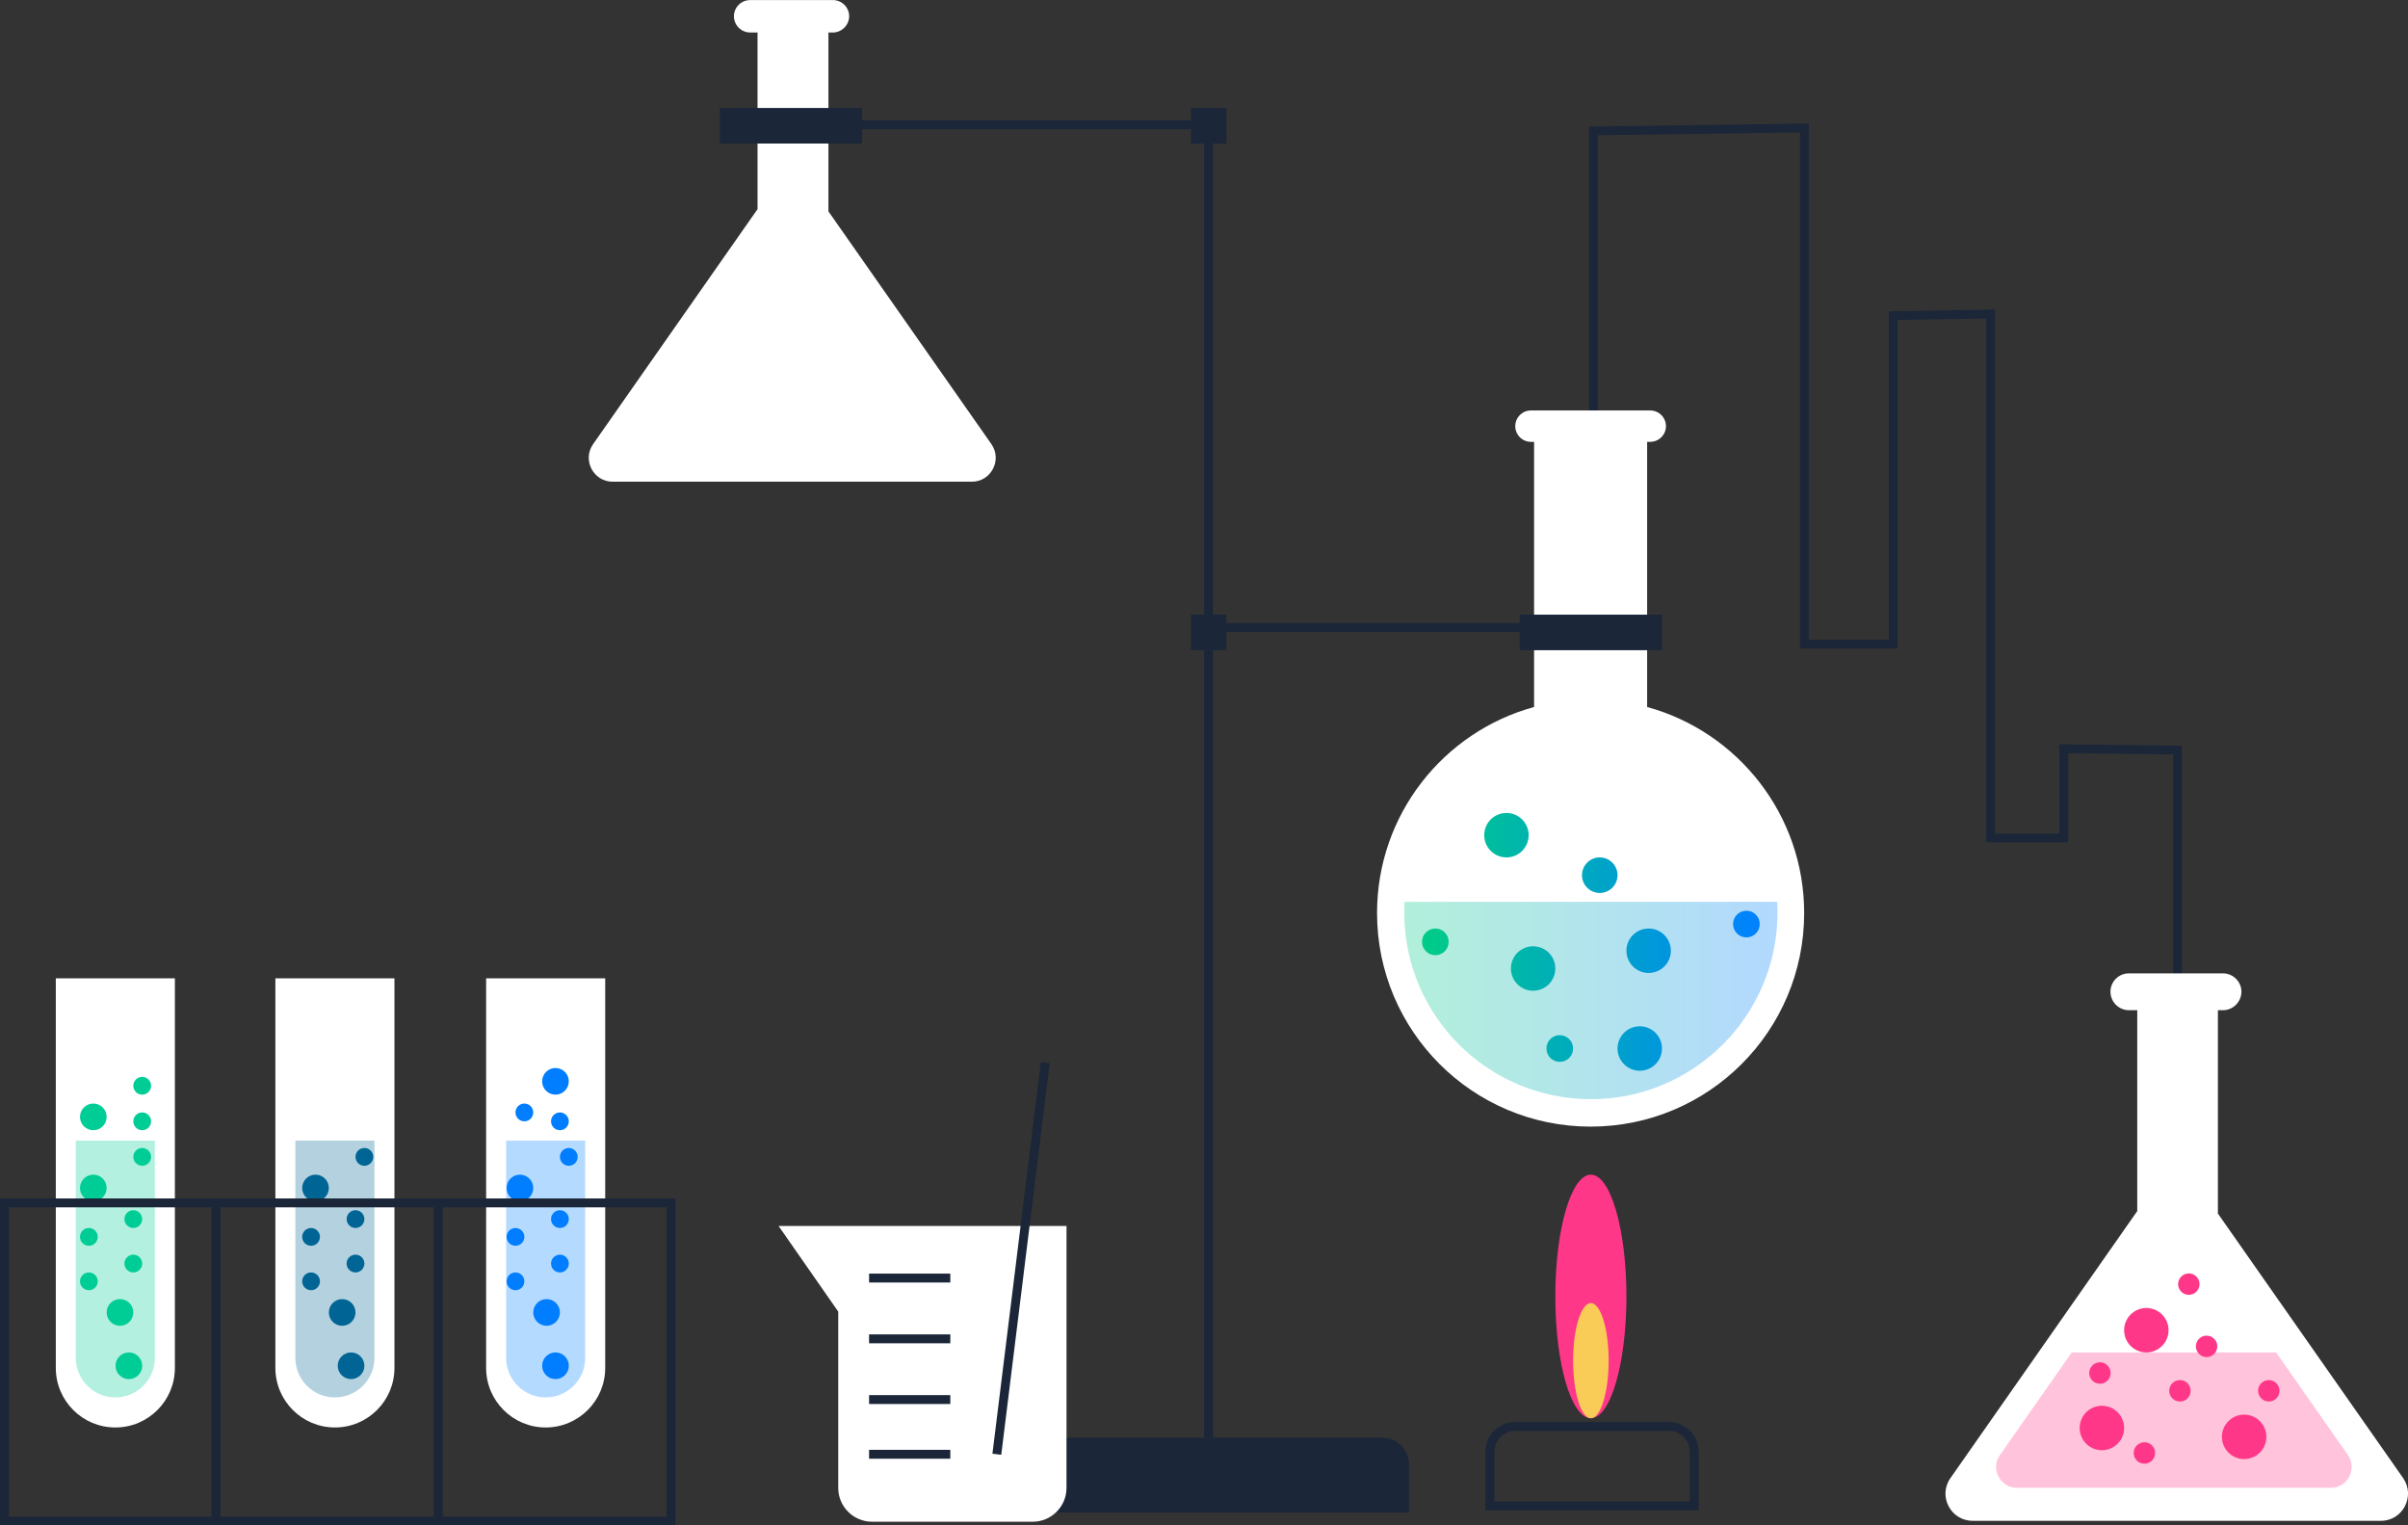 <?xml version="1.0" encoding="UTF-8"?>
<svg id="Layer_2" data-name="Layer 2" xmlns="http://www.w3.org/2000/svg" xmlns:xlink="http://www.w3.org/1999/xlink" viewBox="0 0 368.48 233.39">
  <rect x="0" y="0" width="368.48" height="233.39" fill="#333333" stroke="none"/>
  <defs>
    <style>
      .cls-1 {
        fill: url(#linear-gradient);
      }

      .cls-1, .cls-2, .cls-3 {
        opacity: .3;
      }

      .cls-4 {
        fill: #f9cc58;
      }

      .cls-5 {
        fill: #00cd95;
      }

      .cls-6 {
        fill: #006595;
      }

      .cls-7 {
        fill: #007eff;
      }

      .cls-8 {
        fill: #fff;
      }

      .cls-9, .cls-3 {
        fill: #ff3788;
      }

      .cls-10 {
        fill: #1b2638;
      }

      .cls-11 {
        fill: url(#linear-gradient-2);
      }

      .cls-12 {
        opacity: .29;
      }

      .cls-13 {
        stroke-width: 1.34px;
      }

      .cls-13, .cls-14 {
        fill: none;
        stroke: #1b2638;
        stroke-miterlimit: 10;
      }

      .cls-14 {
        stroke-width: 1.36px;
      }
    </style>
    <linearGradient id="linear-gradient" x1="214.88" y1="153.07" x2="272" y2="153.07" gradientUnits="userSpaceOnUse">
      <stop offset="0" stop-color="#00cc87"/>
      <stop offset="1" stop-color="#0081ff"/>
    </linearGradient>
    <linearGradient id="linear-gradient-2" x1="217.6" y1="144.1" x2="269.28" y2="144.1" xlink:href="#linear-gradient"/>
  </defs>
  <g id="OBJETCS">
    <g>
      <g>
        <path class="cls-14" d="M231.82,218.26h23.61c2.11,0,3.82,1.71,3.82,3.82v8.33h-31.25v-8.33c0-2.11,1.71-3.82,3.82-3.82Z"/>
        <path class="cls-9" d="M248.88,198.35c0,10.29-2.44,18.63-5.44,18.63s-5.44-8.34-5.44-18.63,2.44-18.63,5.44-18.63,5.44,8.34,5.44,18.63Z"/>
        <path class="cls-4" d="M246.16,208.18c0,4.86-1.22,8.81-2.72,8.81s-2.72-3.94-2.72-8.81,1.22-8.81,2.72-8.81,2.72,3.94,2.72,8.81Z"/>
      </g>
      <g>
        <polyline class="cls-13" points="243.83 115.84 243.83 20.03 276.11 19.58 276.11 98.55 289.71 98.55 289.71 48.29 304.61 48.04 304.61 128.2 315.81 128.2 315.81 114.55 333.22 114.76 333.22 187.5"/>
        <g>
          <g>
            <path class="cls-8" d="M17.65,218.4h0c-5.03,0-9.11-4.08-9.11-9.11v-59.61H26.76v59.61c0,5.03-4.08,9.11-9.11,9.11Z"/>
            <g class="cls-2">
              <path class="cls-5" d="M17.65,213.8h0c-3.34,0-6.05-2.71-6.05-6.05v-33.24h12.1v33.24c0,3.34-2.71,6.05-6.05,6.05Z"/>
            </g>
            <g>
              <circle class="cls-5" cx="14.28" cy="181.76" r="2.04"/>
              <circle class="cls-5" cx="14.28" cy="170.88" r="2.04"/>
              <circle class="cls-5" cx="18.36" cy="200.8" r="2.04"/>
              <circle class="cls-5" cx="19.72" cy="208.96" r="2.04"/>
              <circle class="cls-5" cx="13.6" cy="196.04" r="1.36"/>
              <circle class="cls-5" cx="21.76" cy="177" r="1.36"/>
              <circle class="cls-5" cx="21.76" cy="171.56" r="1.36"/>
              <circle class="cls-5" cx="21.76" cy="166.12" r="1.36"/>
              <circle class="cls-5" cx="20.4" cy="193.32" r="1.36"/>
              <circle class="cls-5" cx="20.4" cy="186.52" r="1.36"/>
              <circle class="cls-5" cx="13.6" cy="189.24" r="1.36"/>
            </g>
          </g>
          <g>
            <path class="cls-8" d="M51.25,218.4h0c-5.03,0-9.11-4.08-9.11-9.11v-59.61h18.22v59.61c0,5.03-4.08,9.11-9.11,9.11Z"/>
            <g class="cls-2">
              <path class="cls-6" d="M51.25,213.8h0c-3.34,0-6.05-2.71-6.05-6.05v-33.24h12.1v33.24c0,3.34-2.71,6.05-6.05,6.05Z"/>
            </g>
            <g>
              <circle class="cls-6" cx="48.28" cy="181.76" r="2.04"/>
              <circle class="cls-6" cx="52.36" cy="200.8" r="2.04"/>
              <circle class="cls-6" cx="53.72" cy="208.96" r="2.04"/>
              <circle class="cls-6" cx="47.6" cy="196.04" r="1.36"/>
              <circle class="cls-6" cx="55.76" cy="177" r="1.36"/>
              <circle class="cls-6" cx="54.4" cy="193.32" r="1.36"/>
              <circle class="cls-6" cx="54.4" cy="186.52" r="1.36"/>
              <circle class="cls-6" cx="47.6" cy="189.24" r="1.36"/>
            </g>
          </g>
          <g>
            <path class="cls-8" d="M83.5,218.4h0c-5.03,0-9.11-4.08-9.11-9.11v-59.61h18.22v59.61c0,5.03-4.08,9.11-9.11,9.11Z"/>
            <g class="cls-12">
              <path class="cls-7" d="M83.5,213.8h0c-3.34,0-6.05-2.71-6.05-6.05v-33.24h12.1v33.24c0,3.34-2.71,6.05-6.05,6.05Z"/>
            </g>
            <g>
              <circle class="cls-7" cx="79.56" cy="181.76" r="2.04"/>
              <circle class="cls-7" cx="85" cy="165.44" r="2.04"/>
              <circle class="cls-7" cx="83.64" cy="200.8" r="2.04"/>
              <circle class="cls-7" cx="85" cy="208.96" r="2.04"/>
              <circle class="cls-7" cx="78.88" cy="196.04" r="1.36"/>
              <circle class="cls-7" cx="80.24" cy="170.2" r="1.36"/>
              <circle class="cls-7" cx="87.04" cy="177" r="1.36"/>
              <circle class="cls-7" cx="85.68" cy="171.56" r="1.36"/>
              <circle class="cls-7" cx="85.68" cy="193.32" r="1.36"/>
              <circle class="cls-7" cx="85.68" cy="186.52" r="1.36"/>
              <circle class="cls-7" cx="78.88" cy="189.24" r="1.36"/>
            </g>
          </g>
          <rect class="cls-14" x=".68" y="184.04" width="102" height="48.68"/>
          <line class="cls-14" x1="33.05" y1="184.04" x2="33.05" y2="232.71"/>
          <line class="cls-14" x1="67.05" y1="184.04" x2="67.05" y2="232.71"/>
        </g>
        <g>
          <path class="cls-8" d="M276.08,139.69c0,18.05-14.63,32.68-32.68,32.68s-32.68-14.63-32.68-32.68c0-15.06,10.18-27.73,24.03-31.52v-40.57h-.48c-1.33,0-2.4-1.08-2.4-2.4,0-.66,.27-1.26,.7-1.7,.44-.43,1.04-.7,1.7-.7h18.26c1.33,0,2.4,1.08,2.4,2.4,0,.66-.27,1.26-.7,1.7-.44,.43-1.04,.7-1.7,.7h-.48v40.57c13.85,3.79,24.03,16.47,24.03,31.52Z"/>
          <polyline class="cls-14" points="252.69 95.99 184.94 95.99 184.94 220.02"/>
          <polyline class="cls-14" points="184.94 95.99 184.94 19.1 112.27 19.1"/>
          <path class="cls-10" d="M158.3,219.97h53.22c2.26,0,4.09,1.83,4.09,4.09v7.34h-61.4v-7.34c0-2.26,1.83-4.09,4.09-4.09Z"/>
          <path class="cls-1" d="M272,139.61c0,15.77-12.79,28.56-28.56,28.56s-28.56-12.79-28.56-28.56c0-.55,.02-1.09,.05-1.63h57.02c.03,.54,.05,1.09,.05,1.63Z"/>
          <rect class="cls-10" x="182.24" y="94.04" width="5.44" height="5.44"/>
          <rect class="cls-10" x="232.56" y="94.04" width="21.76" height="5.44"/>
          <rect class="cls-10" x="182.24" y="16.52" width="5.44" height="5.44"/>
          <path class="cls-8" d="M148.72,73.7h-54.97c-2.95,0-4.69-3.33-2.99-5.75l25.16-35.95V4.97h-1.12c-1.38,0-2.49-1.12-2.49-2.49s1.12-2.47,2.49-2.47h12.65c1.38,0,2.49,1.12,2.49,2.47s-1.12,2.49-2.49,2.49h-.68v27.37l24.94,35.61c1.68,2.41-.04,5.75-2.99,5.75Z"/>
          <rect class="cls-10" x="110.16" y="16.52" width="21.76" height="5.44"/>
          <path class="cls-11" d="M233.92,127.78c0,1.88-1.52,3.4-3.4,3.4s-3.4-1.52-3.4-3.4,1.52-3.4,3.4-3.4,3.4,1.52,3.4,3.4Zm10.88,3.4c-1.5,0-2.72,1.22-2.72,2.72s1.22,2.72,2.72,2.72,2.72-1.22,2.72-2.72-1.22-2.72-2.72-2.72Zm-10.2,13.6c-1.88,0-3.4,1.52-3.4,3.4s1.52,3.4,3.4,3.4,3.4-1.52,3.4-3.4-1.52-3.4-3.4-3.4Zm16.32,12.24c-1.88,0-3.4,1.52-3.4,3.4s1.52,3.4,3.4,3.4,3.4-1.52,3.4-3.4-1.52-3.4-3.4-3.4Zm1.36-14.96c-1.88,0-3.4,1.52-3.4,3.4s1.52,3.4,3.4,3.4,3.4-1.52,3.4-3.4-1.52-3.4-3.4-3.4Zm-32.64,0c-1.13,0-2.04,.91-2.04,2.04s.91,2.04,2.04,2.04,2.04-.91,2.04-2.04-.91-2.04-2.04-2.04Zm19.04,16.32c-1.13,0-2.04,.91-2.04,2.04s.91,2.04,2.04,2.04,2.04-.91,2.04-2.04-.91-2.04-2.04-2.04Zm28.56-19.04c-1.13,0-2.04,.91-2.04,2.04s.91,2.04,2.04,2.04,2.04-.91,2.04-2.04-.91-2.04-2.04-2.04Z"/>
        </g>
        <path class="cls-8" d="M364.33,232.68h-62.47c-3.36,0-5.33-3.79-3.4-6.53l28.59-40.86v-30.73h-1.27c-1.56,0-2.83-1.27-2.83-2.83s1.27-2.81,2.83-2.81h14.38c1.56,0,2.83,1.27,2.83,2.81s-1.27,2.83-2.83,2.83h-.77v31.11l28.35,40.48c1.9,2.74-.05,6.53-3.4,6.53Z"/>
        <g>
          <path class="cls-3" d="M356.67,227.63h-48.02c-2.58,0-4.1-2.91-2.61-5.01l10.98-15.69h31.28l10.99,15.69c1.46,2.1-.04,5.01-2.61,5.01Z"/>
          <circle class="cls-9" cx="321.64" cy="218.48" r="3.4"/>
          <circle class="cls-9" cx="328.44" cy="203.52" r="3.4"/>
          <path class="cls-9" d="M346.08,217.74c1.16,1.48,.9,3.62-.58,4.77-1.48,1.16-3.62,.9-4.77-.58-1.16-1.48-.9-3.62,.58-4.77,1.48-1.16,3.62-.9,4.77,.58Z"/>
          <path class="cls-9" d="M334.87,211.78c.56,.71,.43,1.75-.28,2.3-.71,.56-1.75,.43-2.3-.28-.56-.71-.43-1.75,.28-2.3,.71-.56,1.75-.43,2.3,.28Z"/>
          <path class="cls-9" d="M338.95,204.98c.56,.71,.43,1.75-.28,2.3-.71,.56-1.75,.43-2.3-.28-.56-.71-.43-1.75,.28-2.3,.71-.56,1.75-.43,2.3,.28Z"/>
          <path class="cls-9" d="M336.23,195.46c.56,.71,.43,1.75-.28,2.3-.71,.56-1.75,.43-2.3-.28-.56-.71-.43-1.75,.28-2.3,.71-.56,1.75-.43,2.3,.28Z"/>
          <path class="cls-9" d="M348.47,211.78c.56,.71,.43,1.75-.28,2.3-.71,.56-1.75,.43-2.3-.28-.56-.71-.43-1.75,.28-2.3,.71-.56,1.75-.43,2.3,.28Z"/>
          <path class="cls-9" d="M322.63,209.06c.56,.71,.43,1.75-.28,2.3-.71,.56-1.75,.43-2.3-.28-.56-.71-.43-1.75,.28-2.3,.71-.56,1.75-.43,2.3,.28Z"/>
          <path class="cls-9" d="M329.52,221.41c.49,.76,.28,1.78-.48,2.27s-1.78,.28-2.27-.48c-.49-.76-.28-1.78,.48-2.27,.76-.49,1.78-.28,2.27,.48Z"/>
        </g>
        <g>
          <path class="cls-8" d="M163.2,187.57v40.07c0,2.86-2.32,5.18-5.18,5.18h-24.57c-2.86,0-5.18-2.32-5.18-5.18v-26.97l-9.13-13.1h44.05Z"/>
          <line class="cls-14" x1="132.99" y1="204.84" x2="145.42" y2="204.84"/>
          <line class="cls-14" x1="132.99" y1="195.54" x2="145.42" y2="195.54"/>
          <line class="cls-14" x1="132.99" y1="214.13" x2="145.42" y2="214.13"/>
          <line class="cls-14" x1="132.99" y1="222.5" x2="145.42" y2="222.5"/>
          <line class="cls-14" x1="159.95" y1="162.59" x2="152.54" y2="222.5"/>
        </g>
      </g>
    </g>
  </g>
</svg>